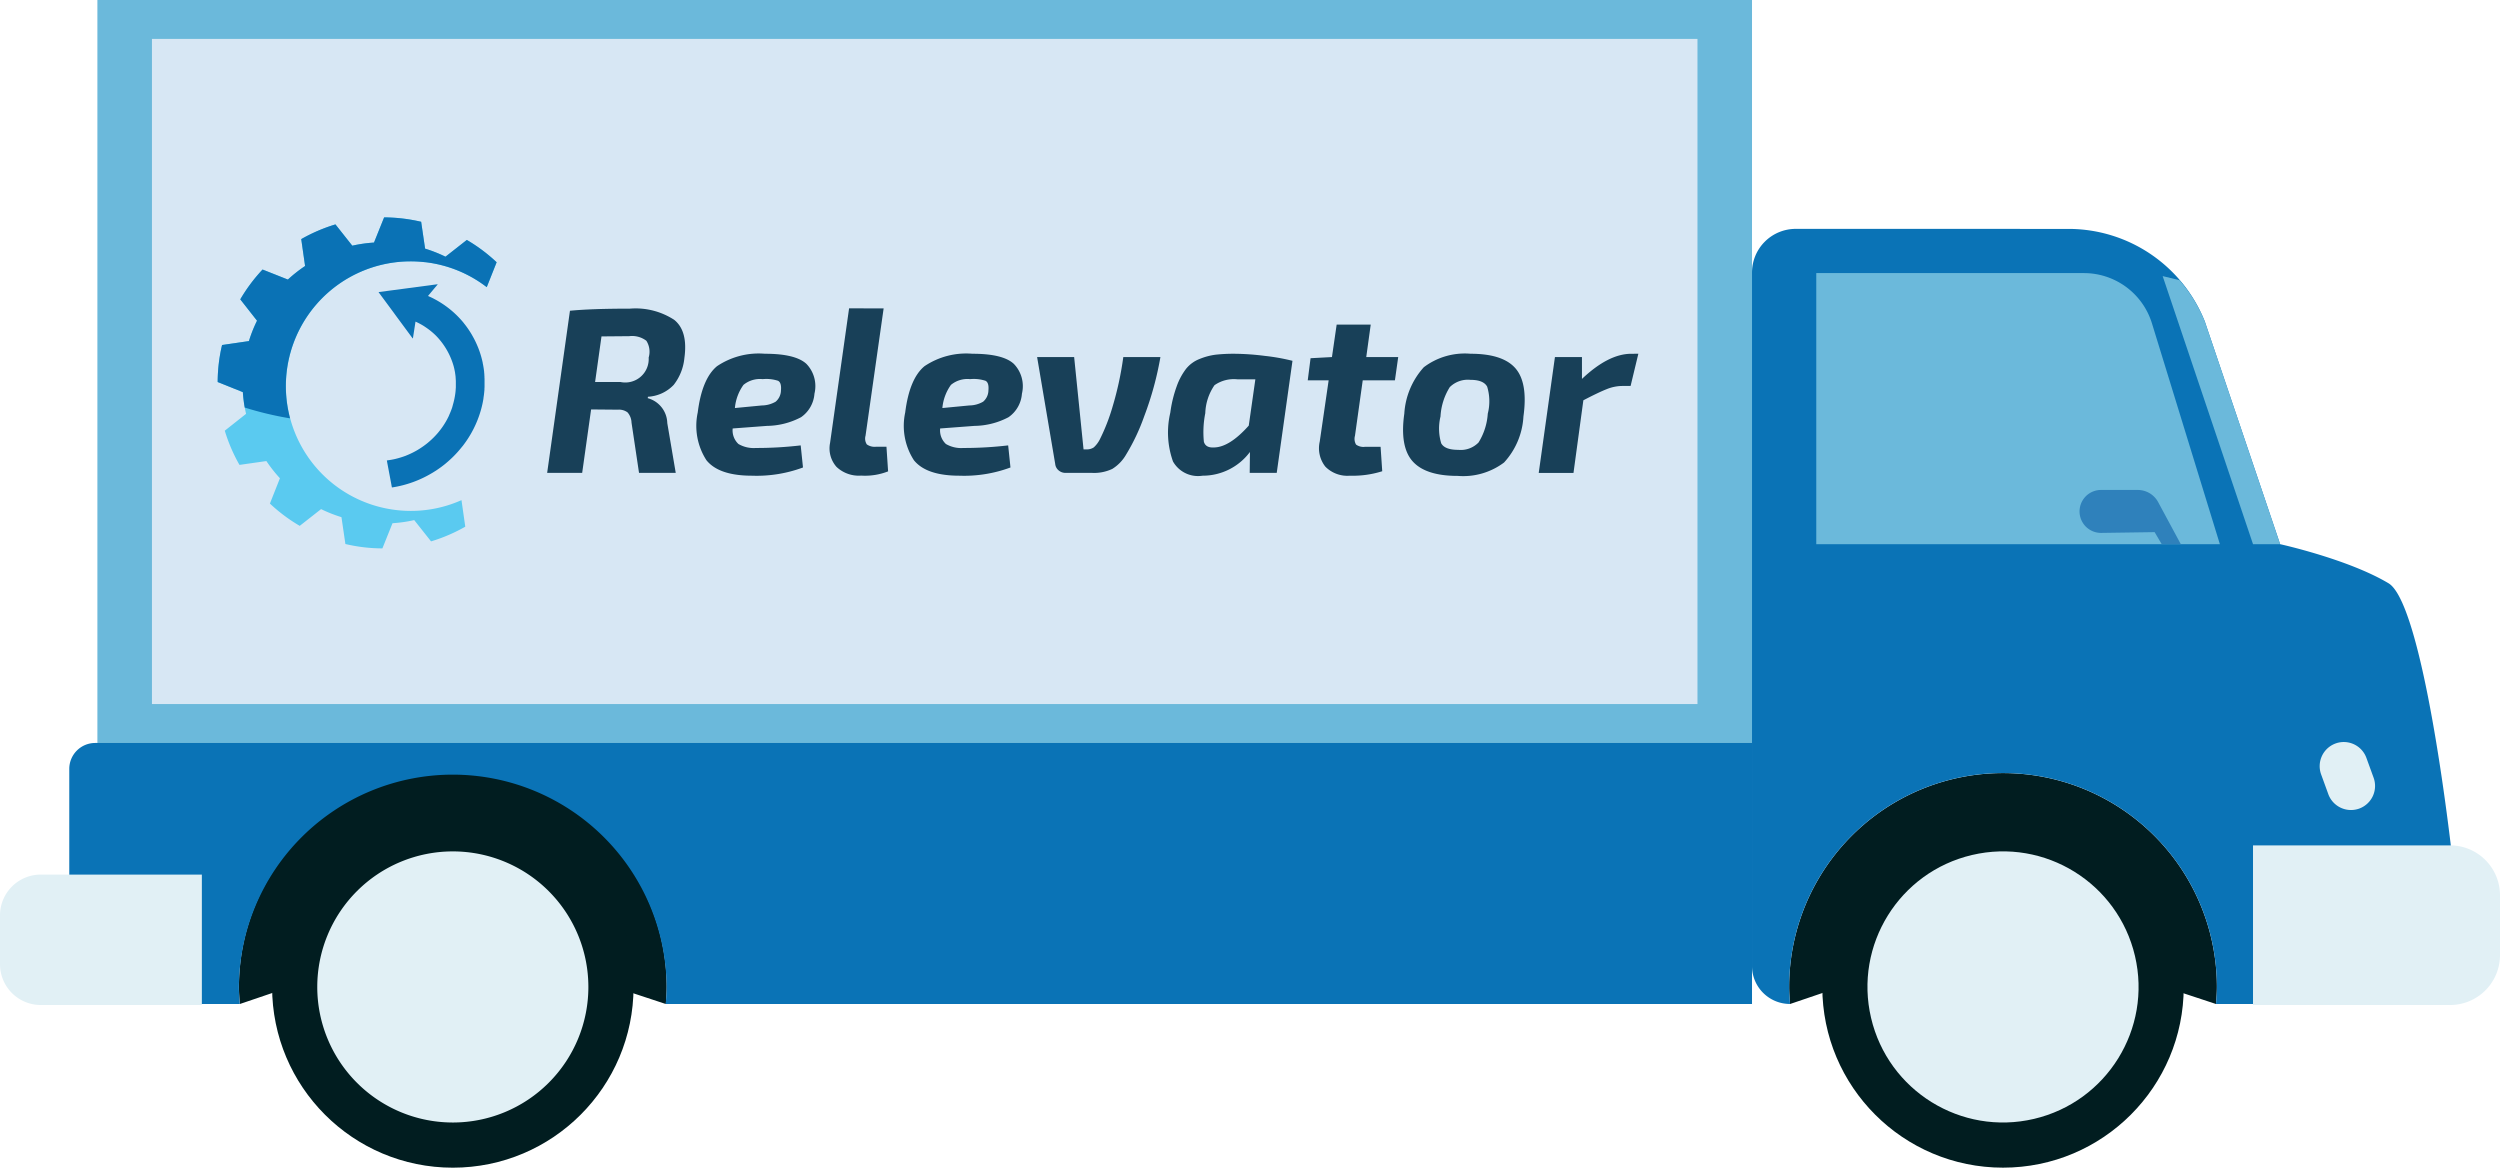 <svg xmlns="http://www.w3.org/2000/svg" xmlns:xlink="http://www.w3.org/1999/xlink" width="217.315" height="101.501" viewBox="0 0 217.315 101.501">
  <defs>
    <linearGradient id="linear-gradient" x1="-4.213" y1="6.366" x2="-3.266" y2="6.366" gradientUnits="objectBoundingBox">
      <stop offset="0" stop-color="#27a8e0"/>
      <stop offset="0.539" stop-color="#1e76ba"/>
      <stop offset="1" stop-color="#0a72b5"/>
    </linearGradient>
    <linearGradient id="linear-gradient-2" x1="-10.442" y1="6.738" x2="-10.667" y2="5.744" gradientUnits="objectBoundingBox">
      <stop offset="0" stop-color="#27a8e0"/>
      <stop offset="0.685" stop-color="#1e76ba"/>
      <stop offset="1" stop-color="#0a72b5"/>
    </linearGradient>
  </defs>
  <g id="Group_38" data-name="Group 38" transform="translate(-22.129 -339.026)">
    <rect id="Rectangle_64" data-name="Rectangle 64" width="143.829" height="64.584" transform="translate(174.424 403.609) rotate(180)" fill="#6bb9db"/>
    <rect id="Rectangle_65" data-name="Rectangle 65" width="134.347" height="57.818" transform="translate(169.683 400.226) rotate(180)" fill="#d7e7f4"/>
    <path id="Path_80" data-name="Path 80" d="M196.243,406.228a18.589,18.589,0,0,1,18.59,18.589c0,.5-.036.993-.075,1.484l-18.777-6.2-18.252,6.2c-.039-.491-.075-.983-.075-1.484A18.588,18.588,0,0,1,196.243,406.228Z" fill="#011d20"/>
    <path id="Path_81" data-name="Path 81" d="M201.93,358.924a12.757,12.757,0,0,1,11.854,8.046l6.547,19.359s5.935,1.309,9.426,3.4c2.5,1.5,4.737,16.287,5.75,25.743a11.548,11.548,0,0,1-4.2,10.2l-.769.625H214.758c.039-.491.075-.983.075-1.484a18.589,18.589,0,0,0-37.179,0c0,.5.036.993.075,1.484h0a3.3,3.3,0,0,1-3.305-3.3V362.721a3.8,3.8,0,0,1,3.8-3.8Z" fill="#0a73b6"/>
    <circle id="Ellipse_3" data-name="Ellipse 3" cx="15.709" cy="15.709" r="15.709" transform="translate(180.534 409.108)" fill="#011d20"/>
    <circle id="Ellipse_4" data-name="Ellipse 4" cx="11.782" cy="11.782" r="11.782" transform="translate(182.08 416.04) rotate(-13.215)" fill="#e1f0f5"/>
    <path id="Path_82" data-name="Path 82" d="M61.49,406.228a18.589,18.589,0,0,1,18.59,18.589c0,.5-.036.993-.075,1.484l-18.776-6.2-18.253,6.2c-.039-.491-.075-.983-.075-1.484A18.589,18.589,0,0,1,61.49,406.228Z" fill="#011d20"/>
    <path id="Path_83" data-name="Path 83" d="M30.405,403.609H174.424V426.3H80c.039-.491.075-.983.075-1.484a18.59,18.59,0,0,0-37.179,0c0,.5.036.993.075,1.484H30.405a2.254,2.254,0,0,1-2.254-2.254V405.863A2.254,2.254,0,0,1,30.405,403.609Z" fill="#0a73b6"/>
    <circle id="Ellipse_5" data-name="Ellipse 5" cx="15.71" cy="15.71" r="15.71" transform="translate(45.781 409.108)" fill="#011d20"/>
    <path id="Path_84" data-name="Path 84" d="M49.708,424.817A11.783,11.783,0,1,0,61.49,413.035,11.782,11.782,0,0,0,49.708,424.817Z" fill="#e1f0f5"/>
    <path id="Path_85" data-name="Path 85" d="M210.12,363.026l1.47.358a12.7,12.7,0,0,1,2.194,3.586l6.547,19.359h-2.356Z" fill="#6bb9db"/>
    <path id="Path_86" data-name="Path 86" d="M180.01,362.765h23.265a6.187,6.187,0,0,1,5.914,4.368l5.906,19.2H180.01Z" fill="#6bb9db"/>
    <path id="Path_87" data-name="Path 87" d="M227.205,409.313h0a2.093,2.093,0,0,0,1.252-2.684l-.626-1.723a2.093,2.093,0,0,0-2.684-1.252h0a2.1,2.1,0,0,0-1.253,2.684l.626,1.722A2.1,2.1,0,0,0,227.205,409.313Z" fill="#e1f0f5"/>
    <path id="Path_88" data-name="Path 88" d="M204.749,381.616h3.206a2.016,2.016,0,0,1,1.776,1.061l1.967,3.652h-1.659l-.617-1.047-4.645.068a1.867,1.867,0,1,1-.028-3.734Z" fill="#2f81bb"/>
    <path id="Rectangle_66" data-name="Rectangle 66" d="M3.547,0h14a0,0,0,0,1,0,0V11.338a0,0,0,0,1,0,0h-14A3.547,3.547,0,0,1,0,7.791V3.547A3.547,3.547,0,0,1,3.547,0Z" transform="translate(22.129 415.05)" fill="#e1f0f5"/>
    <path id="Rectangle_67" data-name="Rectangle 67" d="M4.341,0H21.47a0,0,0,0,1,0,0V13.877a0,0,0,0,1,0,0H4.341A4.341,4.341,0,0,1,0,9.536v-5.2A4.341,4.341,0,0,1,4.341,0Z" transform="translate(239.444 426.388) rotate(180)" fill="#e1f0f5"/>
    <g id="Group_37" data-name="Group 37">
      <g id="Group_35" data-name="Group 35">
        <path id="Path_89" data-name="Path 89" d="M56.553,383.36a10.847,10.847,0,1,1,7.887-19.372l.86-2.166a14.328,14.328,0,0,0-2.592-1.939l-1.856,1.456a12.146,12.146,0,0,0-1.771-.7l-.343-2.334a14.383,14.383,0,0,0-1.6-.283,14.544,14.544,0,0,0-1.619-.1l-.88,2.189a12.169,12.169,0,0,0-1.887.271l-1.464-1.85a14.445,14.445,0,0,0-2.974,1.278l.334,2.339a12.214,12.214,0,0,0-1.495,1.178l-2.2-.872a14.4,14.4,0,0,0-1.938,2.592l1.456,1.856a12.046,12.046,0,0,0-.705,1.772l-2.334.342a14.046,14.046,0,0,0-.382,3.216l2.189.88A12.167,12.167,0,0,0,43.518,375l-1.85,1.464a14.361,14.361,0,0,0,1.278,2.973l2.338-.333a12.412,12.412,0,0,0,1.178,1.495l-.871,2.2a14.367,14.367,0,0,0,2.592,1.938l1.856-1.456a12.319,12.319,0,0,0,1.772.7l.342,2.334a14.12,14.12,0,0,0,3.216.381l.879-2.189a12.029,12.029,0,0,0,1.887-.271l1.464,1.85a14.389,14.389,0,0,0,2.974-1.277l-.329-2.308A10.8,10.8,0,0,1,56.553,383.36Z" fill="#5acaf0"/>
        <path id="Path_90" data-name="Path 90" d="M59.11,361.818a10.8,10.8,0,0,1,5.33,2.17l.86-2.166a14.328,14.328,0,0,0-2.592-1.939l-1.856,1.456a12.146,12.146,0,0,0-1.771-.7l-.343-2.334a14.383,14.383,0,0,0-1.6-.283,14.544,14.544,0,0,0-1.619-.1l-.88,2.189a12.169,12.169,0,0,0-1.887.271l-1.464-1.85a14.445,14.445,0,0,0-2.974,1.278l.334,2.339a12.214,12.214,0,0,0-1.495,1.178l-2.2-.872a14.4,14.4,0,0,0-1.938,2.592l1.456,1.856a12.046,12.046,0,0,0-.705,1.772l-2.334.342a14.046,14.046,0,0,0-.382,3.216l2.189.88a12.116,12.116,0,0,0,.162,1.339,28.738,28.738,0,0,0,3.943.94,10.846,10.846,0,0,1,11.758-13.57Z" fill="url(#linear-gradient)"/>
        <path id="Path_91" data-name="Path 91" d="M55.8,379.293l-.015-.083-.005-.028-.022-.132h0v0h0q.3-.038.6-.1h0l.155-.035.019-.005.136-.035.034-.009.078-.021.089-.027.069-.02.1-.031.06-.02.1-.033.058-.021.1-.035.051-.02.1-.042.034-.014.123-.052.032-.014c.042-.019.083-.037.124-.057l.03-.014.126-.06.026-.014q.064-.031.129-.066l.02-.011c.045-.023.089-.047.133-.072l.013-.007c.047-.026.093-.053.139-.08l.1-.062.086-.054c.135-.086.266-.175.393-.269l.031-.022.067-.051.048-.036.057-.045.06-.048.045-.036.1-.087,0,0,.079-.068.006-.006.075-.067.008-.007.072-.067.009-.009.07-.067.008-.008.071-.069,0,0c.04-.04.079-.08.117-.121l.016-.016.112-.122.02-.022.088-.1.029-.033c.034-.041.069-.083.1-.125l.009-.011.05-.063.018-.022.044-.058.021-.028.04-.054.025-.034.037-.051.026-.037.034-.049.027-.04.032-.048.028-.042.03-.046.029-.046.028-.044.03-.049.025-.041.032-.054.022-.037.035-.062.017-.03.042-.076.009-.016c.051-.1.1-.193.146-.29l0-.005c.014-.031.029-.061.043-.092l0-.013c.013-.028.026-.056.038-.084l.007-.017.035-.082.008-.018.033-.081.007-.019.032-.081.007-.018.03-.083.007-.017.03-.085.005-.015c.01-.029.02-.059.029-.088l0-.012.03-.1,0-.005a6.615,6.615,0,0,0,.227-1.044v0c0-.033.009-.067.013-.1v-.006c0-.033.008-.066.011-.1v-.007c0-.033.007-.066.009-.1V372.9c0-.034,0-.067.007-.1v-.005l.006-.1v0c0-.047,0-.1,0-.143v-.035c0-.048,0-.1,0-.142v-.008l0-.134v-.04c0-.047,0-.094-.007-.141v-.012c0-.031,0-.061-.006-.092l0-.032-.006-.07,0-.045-.006-.056-.006-.055-.006-.044-.008-.065-.005-.032-.011-.075,0-.016c-.007-.046-.015-.092-.024-.137l-.005-.027c-.007-.039-.015-.077-.023-.115l-.005-.023c-.019-.093-.041-.186-.066-.278a6.2,6.2,0,0,0-1.49-2.618l-.028-.03-.028-.027-.076-.075-.011-.01-.079-.074-.023-.021-.087-.077h0c-.029-.026-.059-.051-.089-.076l-.022-.018-.09-.074,0,0c-.035-.028-.07-.056-.106-.083l-.007-.005-.106-.079-.008-.006-.109-.076,0,0-.1-.069-.023-.015-.1-.068-.008-.005-.1-.061-.02-.012-.109-.063-.012-.006c-.035-.02-.071-.039-.107-.058l-.012-.007-.116-.06-.01-.005c-.081-.04-.162-.079-.245-.116h0l-.224,1.449v0l0,0,0,.005,0,0h0l-.006,0h-.011l-.009,0,0,0h0l0,0v0l-1.441-1.951-.2-.276-1.309-1.772v0a.021.021,0,0,1,.006-.028h0l.006,0h.005l.989-.131,1.1-.145h0l3-.4h.007l.009,0,0,0h0l0,0,0,0,0,0v.005h0v.006l0,0,0,.006h0l-.837,1,.062.029.094.042.1.046.1.047.089.044.1.054.079.042.111.06.069.039.118.069.059.035.123.076.052.033.126.082.049.033.123.084.025.018a8.165,8.165,0,0,1,1.644,1.536l0,.006.011.012a8.2,8.2,0,0,1,.666.964h0l0,0,.056.1.018.033.037.066.021.038.034.062.021.039.033.062.019.039.033.063.018.037.033.067.016.034.034.071.014.031.035.077.012.025.038.088.006.014c.021.048.041.1.061.145l.011.027.054.137.012.034.051.138.01.028.043.127.009.026c.011.033.021.066.032.1l.009.03.021.07.026.087.019.069.027.1.015.06q.021.078.039.156v0c.014.059.027.119.04.179l0,.021c.012.056.023.112.034.169l.006.033c.01.054.019.108.028.162l.007.042c.008.052.016.1.023.156l.006.048c.006.043.012.087.017.131l0,.034c.007.064.013.128.019.192l0,.045c0,.047.007.093.01.14l0,.064c0,.055.006.11.008.165v0l0,.1c0,.03,0,.06,0,.09s0,.067,0,.1,0,.063,0,.1v.1c0,.035,0,.069,0,.1l0,.087c0,.051-.005.1-.008.155l0,.076c0,.048-.007.1-.011.146l-.007.072-.012.124-.009.074c0,.042-.01.085-.016.127l-.009.067c-.007.052-.014.1-.023.155l0,.038c-.011.065-.022.13-.035.2l-.007.037c-.01.052-.02.105-.031.157l-.013.06c-.01.045-.02.09-.031.136l-.015.063c-.011.047-.023.093-.035.14l-.014.055c-.017.064-.034.128-.053.193a9.158,9.158,0,0,1-1.56,3.066l-.1.121,0,0q-.292.366-.617.7h0c-.072.074-.145.147-.22.219l0,0q-.167.159-.34.31l-.008.008c-.077.067-.155.132-.235.2l0,0-.117.094,0,0c-.081.063-.162.126-.245.187l-.007.005-.109.078-.035.025-.077.054-.039.027-.079.053-.035.024-.011.008-.1.067-.005,0-.095.06-.014.009-.088.055-.02.012-.106.063a9.553,9.553,0,0,1-3.4,1.23l-.022,0-.041.006h0l-.023-.125h0l-.02-.116h0l-.024-.131Z" fill="url(#linear-gradient-2)"/>
      </g>
      <g id="Group_36" data-name="Group 36">
        <path id="Path_92" data-name="Path 92" d="M69.691,380.132l1.982-14.094q1.878-.183,5.208-.183a6.16,6.16,0,0,1,3.85.97q1.215.97.889,3.319a4.462,4.462,0,0,1-.93,2.339,3.344,3.344,0,0,1-2.236,1.031l-.021.123a2.3,2.3,0,0,1,1.7,2.165l.735,4.33H77.677l-.653-4.371a1.413,1.413,0,0,0-.347-.889,1.248,1.248,0,0,0-.838-.234l-2.328-.021-.776,5.515Zm4.167-7.9h2.206a2.037,2.037,0,0,0,2.451-2.124,1.773,1.773,0,0,0-.2-1.46,2.046,2.046,0,0,0-1.491-.4l-2.41.021Z" fill="#184058"/>
        <path id="Path_93" data-name="Path 93" d="M91.73,377.742l.2,1.92a11.564,11.564,0,0,1-4.432.715q-2.88,0-3.963-1.348a5.506,5.506,0,0,1-.755-4.146q.368-2.941,1.675-4.024a6.5,6.5,0,0,1,4.166-1.083q2.655,0,3.605.879a2.782,2.782,0,0,1,.7,2.594,2.726,2.726,0,0,1-1.164,2.042,6.5,6.5,0,0,1-2.962.756l-2.982.224a1.618,1.618,0,0,0,.5,1.349,2.635,2.635,0,0,0,1.522.347A32.98,32.98,0,0,0,91.73,377.742Zm-5.719-3.247,2.349-.225a2.439,2.439,0,0,0,1.194-.327,1.313,1.313,0,0,0,.46-.98q.062-.675-.255-.838a3.338,3.338,0,0,0-1.338-.143,2.251,2.251,0,0,0-1.665.5A4.066,4.066,0,0,0,86.011,374.495Z" fill="#184058"/>
        <path id="Path_94" data-name="Path 94" d="M98.94,365.834,97.367,376.9a.913.913,0,0,0,.112.756,1.174,1.174,0,0,0,.828.2h.878l.143,2.144a5.484,5.484,0,0,1-2.349.368,2.821,2.821,0,0,1-2.134-.756,2.424,2.424,0,0,1-.562-2.083l1.654-11.7Z" fill="#184058"/>
        <path id="Path_95" data-name="Path 95" d="M109.765,377.742l.2,1.92a11.564,11.564,0,0,1-4.432.715q-2.88,0-3.963-1.348a5.506,5.506,0,0,1-.755-4.146q.368-2.941,1.675-4.024a6.5,6.5,0,0,1,4.166-1.083q2.655,0,3.6.879a2.782,2.782,0,0,1,.705,2.594,2.726,2.726,0,0,1-1.164,2.042,6.5,6.5,0,0,1-2.962.756l-2.982.224a1.615,1.615,0,0,0,.5,1.349,2.629,2.629,0,0,0,1.521.347A32.98,32.98,0,0,0,109.765,377.742Zm-5.719-3.247,2.349-.225a2.439,2.439,0,0,0,1.194-.327,1.313,1.313,0,0,0,.46-.98q.061-.675-.255-.838a3.338,3.338,0,0,0-1.338-.143,2.251,2.251,0,0,0-1.665.5A4.066,4.066,0,0,0,104.046,374.495Z" fill="#184058"/>
        <path id="Path_96" data-name="Path 96" d="M119.773,370.062H123a27.915,27.915,0,0,1-1.409,5.147,17.765,17.765,0,0,1-1.573,3.33,3.537,3.537,0,0,1-1.2,1.246,3.692,3.692,0,0,1-1.756.347h-2.308a.907.907,0,0,1-.6-.215.832.832,0,0,1-.3-.561l-1.573-9.294H115.5l.817,8.027h.246a1.067,1.067,0,0,0,.643-.173,2.377,2.377,0,0,0,.541-.725,16.774,16.774,0,0,0,1.083-2.778A28.1,28.1,0,0,0,119.773,370.062Z" fill="#184058"/>
        <path id="Path_97" data-name="Path 97" d="M133.11,380.132h-2.349l.021-1.818a5.126,5.126,0,0,1-4.126,2.063,2.5,2.5,0,0,1-2.563-1.236,7.509,7.509,0,0,1-.235-4.238,10.915,10.915,0,0,1,.572-2.339,5.551,5.551,0,0,1,.817-1.5,2.821,2.821,0,0,1,1.164-.837,5.545,5.545,0,0,1,1.378-.368,14.345,14.345,0,0,1,1.685-.082,22.068,22.068,0,0,1,2.594.184,17.793,17.793,0,0,1,2.411.429ZM131.252,372H129.7a2.928,2.928,0,0,0-2,.51,4.539,4.539,0,0,0-.8,2.431,8.429,8.429,0,0,0-.123,2.481c.1.361.389.528.879.5q1.347-.021,3.023-1.9Z" fill="#184058"/>
        <path id="Path_98" data-name="Path 98" d="M140.586,372.084l-.674,4.82a.984.984,0,0,0,.092.766,1.091,1.091,0,0,0,.786.195h1.348l.143,2.124a8.532,8.532,0,0,1-2.818.388,2.69,2.69,0,0,1-2.125-.786,2.574,2.574,0,0,1-.49-2.176l.776-5.331h-1.818l.245-1.92,1.859-.1.409-2.819h2.961l-.388,2.819h2.778l-.286,2.022Z" fill="#184058"/>
        <path id="Path_99" data-name="Path 99" d="M149.961,369.776q2.8,0,3.9,1.267t.694,4.187a6.418,6.418,0,0,1-1.685,4,5.911,5.911,0,0,1-4.034,1.164q-2.778,0-3.911-1.266t-.725-4.146a6.605,6.605,0,0,1,1.695-4.034A5.9,5.9,0,0,1,149.961,369.776Zm-.021,2.268a2.234,2.234,0,0,0-1.787.633,5.344,5.344,0,0,0-.807,2.553,4.452,4.452,0,0,0,.061,2.328q.308.573,1.491.572a2.157,2.157,0,0,0,1.757-.643,5.408,5.408,0,0,0,.8-2.5,4.366,4.366,0,0,0-.052-2.349Q151.083,372.044,149.94,372.044Z" fill="#184058"/>
        <path id="Path_100" data-name="Path 100" d="M164.544,369.776l-.674,2.8h-.735a3.685,3.685,0,0,0-1.338.276q-.705.276-2.033.97l-.858,6.312h-3.022l1.409-10.07h2.349v1.9q2.307-2.186,4.289-2.186Z" fill="#184058"/>
      </g>
    </g>
  </g>
</svg>
